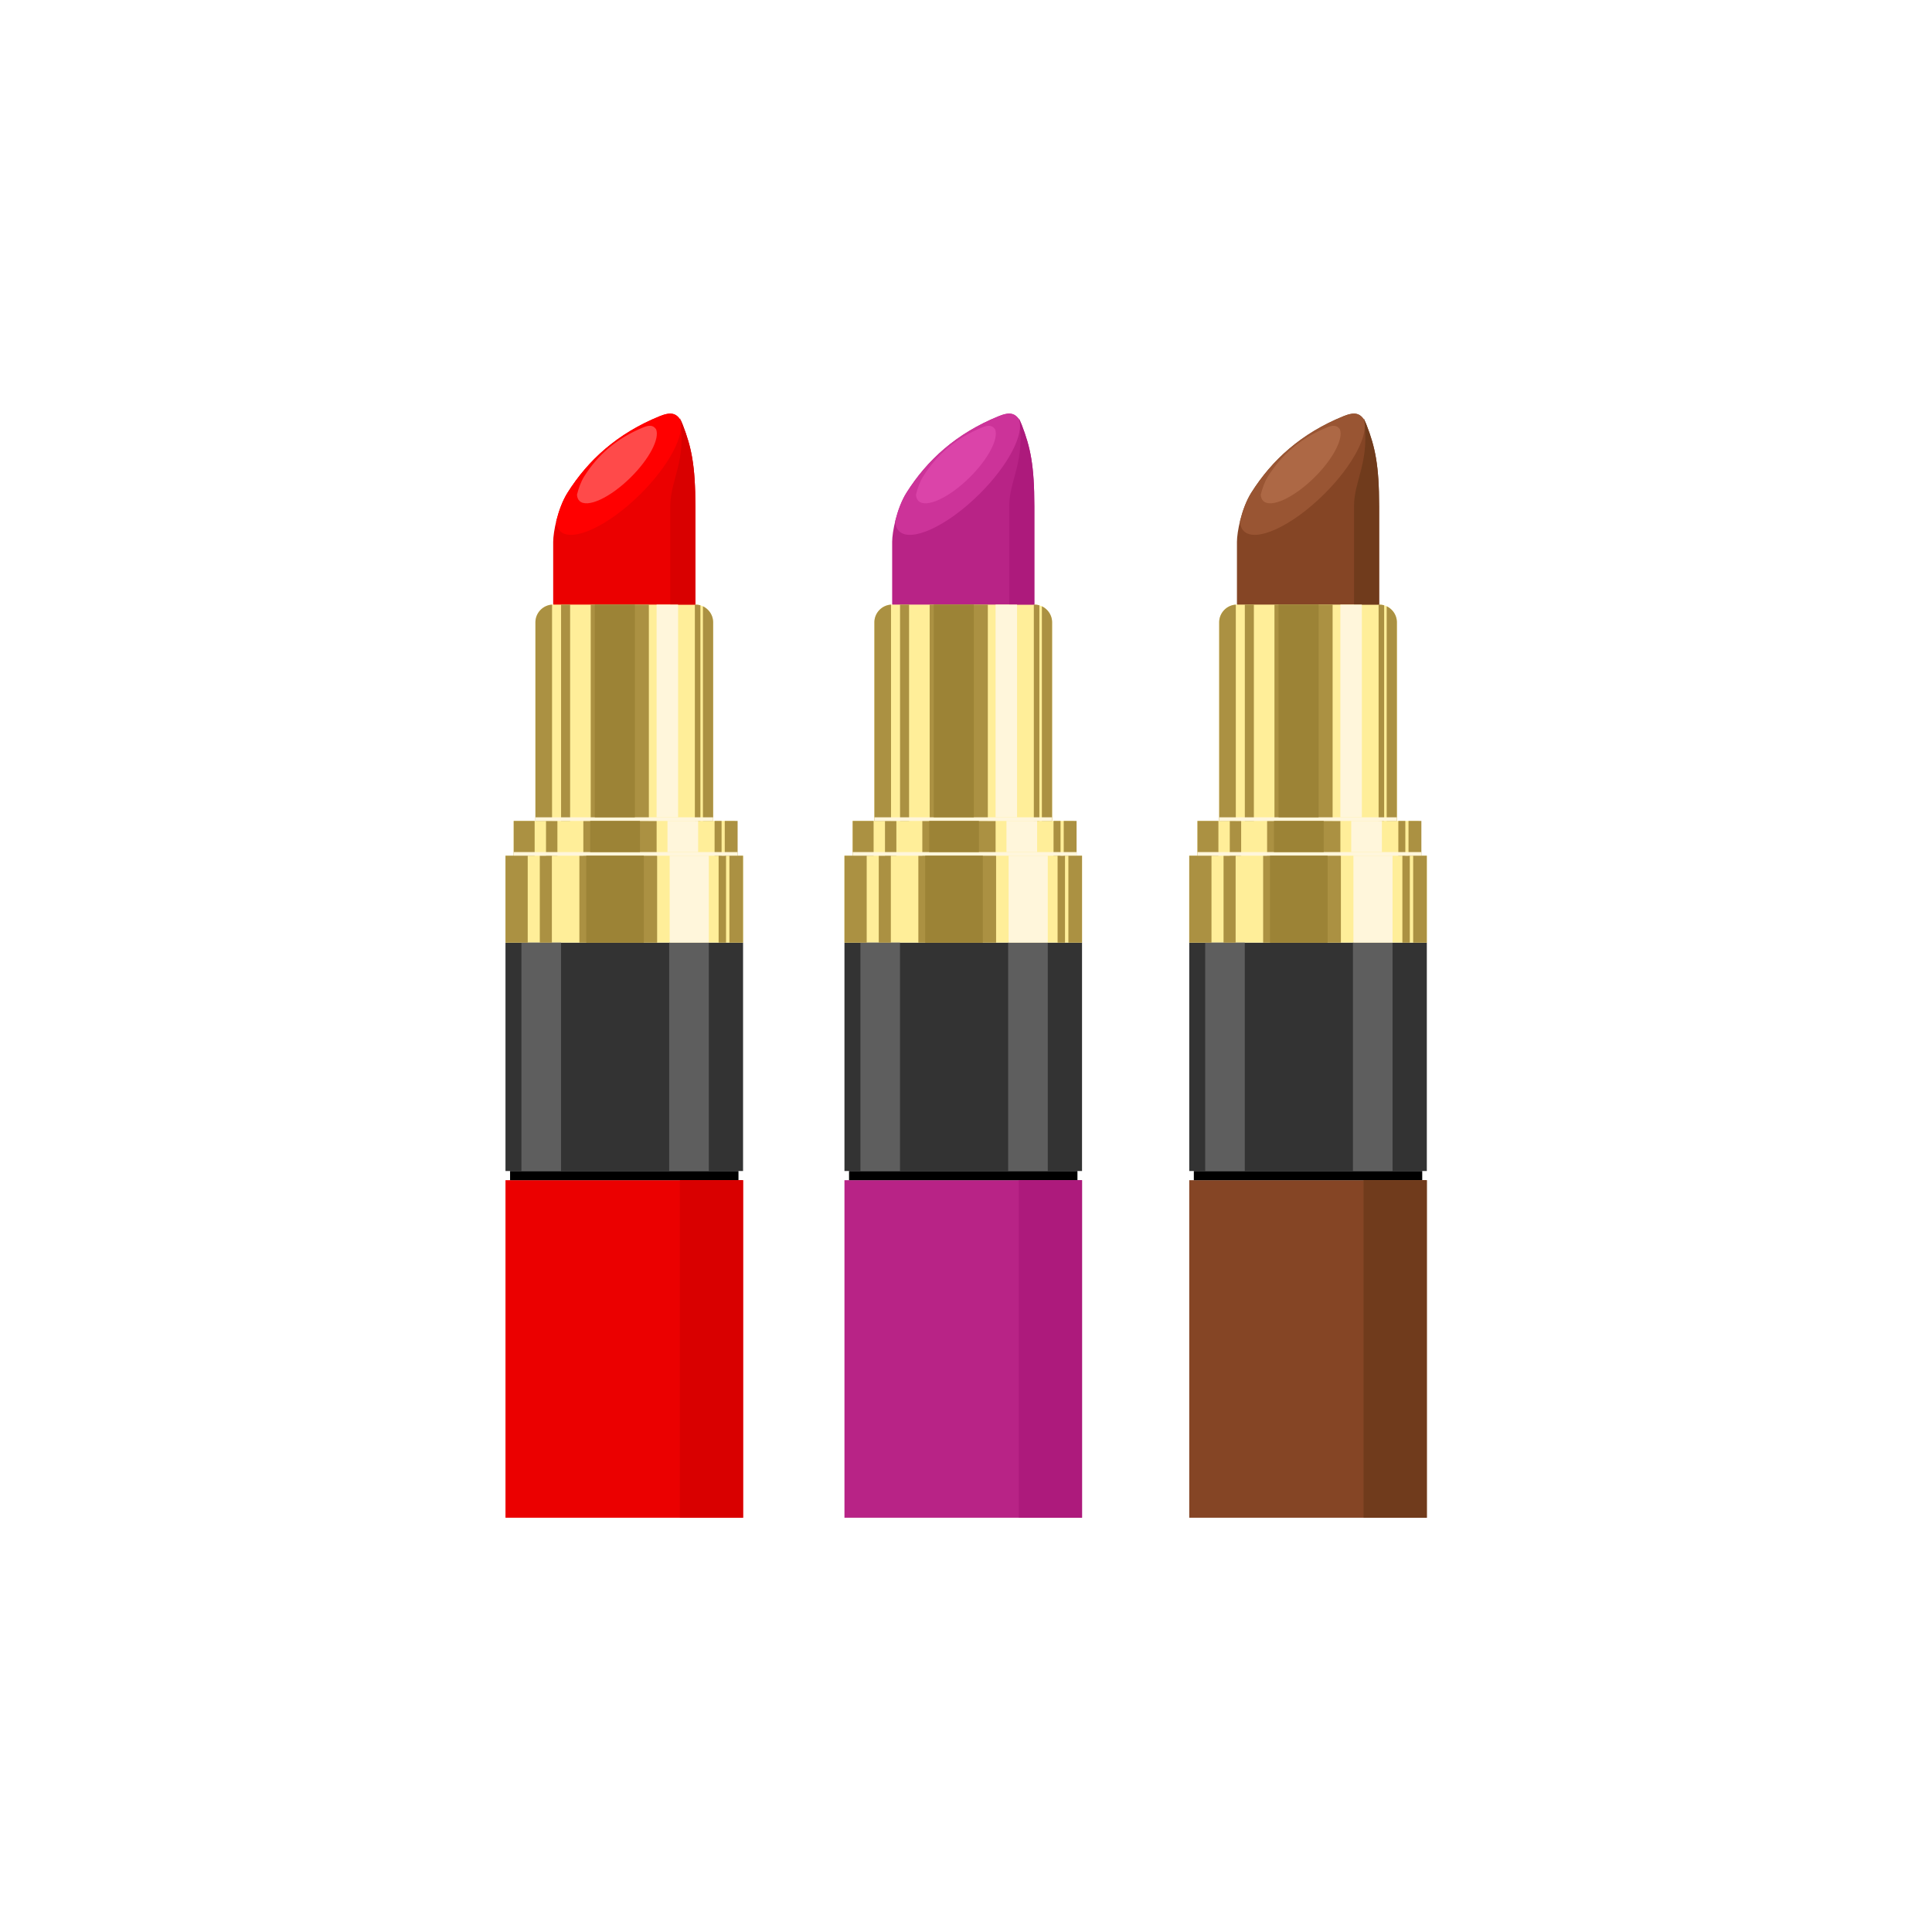 <svg xmlns="http://www.w3.org/2000/svg" xml:space="preserve" width="800" height="800"><defs><clipPath clipPathUnits="userSpaceOnUse" id="a"><path d="M0 600h600V0H0z"/></clipPath></defs><g clip-path="url(#a)" transform="matrix(1.333 0 0 -1.333 0 800)"><path d="M171.84 412.339v19.5c0 2.997 1.406 10.434 4.486 15.301 6.403 10.119 15.449 18.366 28.598 23.719 3.456 1.408 5.648 1.252 7.182-2.72 2.65-6.862 3.9-12.47 3.9-25.24v-30.56l-24.843-13.2z" style="fill:#eb0000;fill-opacity:1;fill-rule:evenodd;stroke:none"/><path d="M157.023 236.389h73.8v70.951h-73.8z" style="fill:#333;fill-opacity:1;fill-rule:evenodd;stroke:none"/><path d="M157.023 307.339h73.8v27h-73.8zM159.569 334.339h68.707v10.8h-68.707zM166.32 345.139h55.206v61.68c0 3.036-2.484 5.52-5.52 5.52H171.84c-3.036 0-5.52-2.484-5.52-5.52z" style="fill:#fe9;fill-opacity:1;fill-rule:evenodd;stroke:none"/><path d="M218.355 345.139h3.171v61.68c0 2.197-1.301 4.105-3.171 4.992zm-2.507 0h1.722v66.973a5.467 5.467 0 0 1-1.564.227h-.158zm-32.355 0h18.066v67.2h-18.066zm-9.201 0h2.805v67.2h-2.805zm-7.972 0h5.166v67.189c-2.873-.184-5.166-2.592-5.166-5.509z" style="fill:#ab9142;fill-opacity:1;fill-rule:evenodd;stroke:none"/><path d="M157.023 128.689h73.8v104.85h-73.8z" style="fill:#eb0000;fill-opacity:1;fill-rule:evenodd;stroke:none"/><path d="M158.448 233.539h70.95v2.85h-70.95z" style="fill:#000;fill-opacity:1;fill-rule:evenodd;stroke:none"/><path d="M161.978 236.389h12.3v70.951h-12.3zM207.878 236.389h12.3v70.951h-12.3z" style="fill:#5e5e5e;fill-opacity:1;fill-rule:evenodd;stroke:none"/><path d="M157.023 307.339h6.907v27h-6.907zm14.407 0h-3.75v27h3.75zm32.7 0h-24.15v27h24.15zm19.102 0h2.301v27h-2.301zm7.591 0h-4.239v27h4.239zM159.57 334.339h6.51v10.8h-6.51zm13.579 0h-3.535v10.8h3.535zm30.822 0h-22.763v10.8h22.763zm18.005 0h2.169v10.8h-2.169zm7.154 0h-3.996v10.8h3.996z" style="fill:#ab9142;fill-opacity:1;fill-rule:evenodd;stroke:none"/><path d="M159.569 334.339h69.561v1.123h-69.561zM166.319 345.139h55.207v1.123h-55.207z" style="fill:#fff6db;fill-opacity:1;fill-rule:evenodd;stroke:none"/><path d="M212.106 468.139c2.65-6.862 3.9-12.47 3.9-25.24v-30.56h-7.8v30.56c0 8.168 5.086 13.866 3.043 27.337.269-.613.554-1.311.857-2.097" style="fill:#d90000;fill-opacity:1;fill-rule:evenodd;stroke:none"/><path d="M172.781 438.204c.731 2.999 1.899 6.335 3.545 8.936 6.403 10.119 15.449 18.366 28.598 23.719 2.822 1.149 4.801 1.256 6.266-.904 1.845-4.497-3.234-14.361-12.322-23.356-10.051-9.948-21.198-15.064-24.896-11.427-.746.734-1.132 1.767-1.191 3.032" style="fill:red;fill-opacity:1;fill-rule:evenodd;stroke:none"/><path d="M179.236 446.486c.468 1.919 1.215 4.053 2.267 5.716 4.097 6.473 9.883 11.749 18.293 15.173 1.806.735 3.071.804 4.009-.579 1.18-2.876-2.07-9.186-7.883-14.94-6.428-6.363-13.558-9.635-15.924-7.309-.478.47-.725 1.131-.762 1.939" style="fill:#ff4a4a;fill-opacity:1;fill-rule:evenodd;stroke:none"/><path d="M184.764 346.262h12.451v66.078h-12.451z" style="fill:#9c8336;fill-opacity:1;fill-rule:evenodd;stroke:none"/><path d="M203.965 346.262h6.677v66.078h-6.677z" style="fill:#fff6db;fill-opacity:1;fill-rule:evenodd;stroke:none"/><path d="M183.34 335.462h15.45v9.677h-15.45zM182.107 307.339h17.889v27h-17.889z" style="fill:#9c8336;fill-opacity:1;fill-rule:evenodd;stroke:none"/><path d="M207.346 335.462h9.525v9.677h-9.525zM208.021 307.339h12.156v27h-12.156z" style="fill:#fff6db;fill-opacity:1;fill-rule:evenodd;stroke:none"/><path d="M211.174 128.689h19.649v104.85h-19.649z" style="fill:#d90000;fill-opacity:1;fill-rule:evenodd;stroke:none"/><path d="M277.136 412.339v19.5c0 2.997 1.406 10.434 4.486 15.301 6.403 10.119 15.449 18.366 28.599 23.719 3.456 1.408 5.648 1.252 7.181-2.72 2.65-6.862 3.901-12.47 3.901-25.24v-30.56l-24.844-13.2z" style="fill:#b82386;fill-opacity:1;fill-rule:evenodd;stroke:none"/><path d="M262.319 236.389h73.8v70.951h-73.8z" style="fill:#333;fill-opacity:1;fill-rule:evenodd;stroke:none"/><path d="M262.319 307.339h73.8v27h-73.8zM264.866 334.339h68.707v10.8h-68.707zM271.616 345.139h55.206v61.68c0 3.036-2.484 5.52-5.519 5.52h-44.167c-3.036 0-5.52-2.484-5.52-5.52z" style="fill:#fe9;fill-opacity:1;fill-rule:evenodd;stroke:none"/><path d="M323.651 345.139h3.171v61.68c0 2.197-1.301 4.105-3.171 4.992zm-2.506 0h1.721v66.973a5.465 5.465 0 0 1-1.563.227h-.158zm-32.356 0h18.066v67.2h-18.066zm-9.201 0h2.805v67.2h-2.805zm-7.972 0h5.166v67.189c-2.873-.184-5.166-2.592-5.166-5.509z" style="fill:#ab9142;fill-opacity:1;fill-rule:evenodd;stroke:none"/><path d="M262.319 128.689h73.8v104.85h-73.8z" style="fill:#b82386;fill-opacity:1;fill-rule:evenodd;stroke:none"/><path d="M263.744 233.539h70.95v2.85h-70.95z" style="fill:#000;fill-opacity:1;fill-rule:evenodd;stroke:none"/><path d="M267.274 236.389h12.3v70.951h-12.3zM313.174 236.389h12.301v70.951h-12.301z" style="fill:#5e5e5e;fill-opacity:1;fill-rule:evenodd;stroke:none"/><path d="M262.319 307.339h6.907v27h-6.907zm14.407 0h-3.75v27h3.75zm32.7 0h-24.149v27h24.149zm19.102 0h2.302v27h-2.302zm7.591 0h-4.238v27h4.238zM264.866 334.339h6.51v10.8h-6.51zm13.579 0h-3.535v10.8h3.535zm30.823 0h-22.763v10.8h22.763zm18.003 0h2.17v10.8h-2.17zm7.156 0h-3.995v10.8h3.995z" style="fill:#ab9142;fill-opacity:1;fill-rule:evenodd;stroke:none"/><path d="M264.866 334.339h69.56v1.123h-69.56zM271.616 345.139h55.207v1.123h-55.207z" style="fill:#fff6db;fill-opacity:1;fill-rule:evenodd;stroke:none"/><path d="M317.402 468.139c2.65-6.862 3.901-12.47 3.901-25.24v-30.56h-7.801v30.56c0 8.168 5.086 13.866 3.043 27.337.268-.613.555-1.311.857-2.097" style="fill:#ad1a7c;fill-opacity:1;fill-rule:evenodd;stroke:none"/><path d="M278.078 438.204c.731 2.999 1.899 6.335 3.544 8.936 6.403 10.119 15.449 18.366 28.599 23.719 2.821 1.149 4.8 1.256 6.265-.904 1.846-4.497-3.234-14.361-12.322-23.356-10.051-9.948-21.197-15.064-24.896-11.427-.746.734-1.132 1.767-1.19 3.032" style="fill:#c39;fill-opacity:1;fill-rule:evenodd;stroke:none"/><path d="M284.533 446.486c.467 1.919 1.214 4.053 2.267 5.716 4.096 6.473 9.882 11.749 18.293 15.173 1.805.735 3.071.804 4.009-.579 1.179-2.876-2.071-9.186-7.883-14.94-6.429-6.363-13.559-9.635-15.925-7.309-.478.47-.724 1.131-.761 1.939" style="fill:#db44a9;fill-opacity:1;fill-rule:evenodd;stroke:none"/><path d="M290.06 346.262h12.451v66.078H290.06z" style="fill:#9c8336;fill-opacity:1;fill-rule:evenodd;stroke:none"/><path d="M309.262 346.262h6.677v66.078h-6.677z" style="fill:#fff6db;fill-opacity:1;fill-rule:evenodd;stroke:none"/><path d="M288.637 335.462h15.45v9.677h-15.45zM287.404 307.339h17.889v27h-17.889z" style="fill:#9c8336;fill-opacity:1;fill-rule:evenodd;stroke:none"/><path d="M312.643 335.462h9.525v9.677h-9.525zM313.318 307.339h12.156v27h-12.156z" style="fill:#fff6db;fill-opacity:1;fill-rule:evenodd;stroke:none"/><path d="M316.471 128.689h19.648v104.85h-19.648z" style="fill:#ad1a7c;fill-opacity:1;fill-rule:evenodd;stroke:none"/><path d="M384.24 412.339v19.5c0 2.997 1.406 10.434 4.486 15.301 6.403 10.119 15.449 18.366 28.597 23.719 3.457 1.408 5.65 1.252 7.183-2.72 2.649-6.862 3.9-12.47 3.9-25.24v-30.56l-24.843-13.2z" style="fill:#854525;fill-opacity:1;fill-rule:evenodd;stroke:none"/><path d="M369.423 236.389h73.8v70.951h-73.8z" style="fill:#333;fill-opacity:1;fill-rule:evenodd;stroke:none"/><path d="M369.423 307.339h73.8v27h-73.8zM371.97 334.339h68.706v10.8H371.97zM378.72 345.139h55.207v61.68c0 3.036-2.485 5.52-5.521 5.52H384.24c-3.037 0-5.52-2.484-5.52-5.52z" style="fill:#fe9;fill-opacity:1;fill-rule:evenodd;stroke:none"/><path d="M430.755 345.139h3.172v61.68c0 2.197-1.302 4.105-3.172 4.992zm-2.507 0h1.722v66.973a5.467 5.467 0 0 1-1.564.227h-.158zm-32.355 0h18.066v67.2h-18.066zm-9.202 0h2.805v67.2h-2.805zm-7.971 0h5.166v67.189c-2.873-.184-5.166-2.592-5.166-5.509z" style="fill:#ab9142;fill-opacity:1;fill-rule:evenodd;stroke:none"/><path d="M369.423 128.689h73.8v104.85h-73.8z" style="fill:#854525;fill-opacity:1;fill-rule:evenodd;stroke:none"/><path d="M370.848 233.539h70.95v2.85h-70.95z" style="fill:#000;fill-opacity:1;fill-rule:evenodd;stroke:none"/><path d="M374.378 236.389h12.3v70.951h-12.3zM420.278 236.389h12.3v70.951h-12.3z" style="fill:#5e5e5e;fill-opacity:1;fill-rule:evenodd;stroke:none"/><path d="M369.423 307.339h6.907v27h-6.907zm14.407 0h-3.75v27h3.75zm32.7 0h-24.15v27h24.15zm19.102 0h2.302v27h-2.302zm7.591 0h-4.239v27h4.239zM371.97 334.339h6.51v10.8h-6.51zm13.579 0h-3.534v10.8h3.534zm30.822 0h-22.763v10.8h22.763zm18.005 0h2.169v10.8h-2.169zm7.154 0h-3.995v10.8h3.995z" style="fill:#ab9142;fill-opacity:1;fill-rule:evenodd;stroke:none"/><path d="M371.97 334.339h69.561v1.123H371.97zM378.72 345.139h55.207v1.123H378.72z" style="fill:#fff6db;fill-opacity:1;fill-rule:evenodd;stroke:none"/><path d="M424.506 468.139c2.649-6.862 3.9-12.47 3.9-25.24v-30.56h-7.801l.001 30.56c0 8.168 5.086 13.866 3.043 27.337.268-.613.554-1.311.857-2.097" style="fill:#703b1c;fill-opacity:1;fill-rule:evenodd;stroke:none"/><path d="M385.182 438.204c.73 2.999 1.898 6.335 3.544 8.936 6.403 10.119 15.449 18.366 28.597 23.719 2.823 1.149 4.801 1.256 6.268-.904 1.845-4.497-3.236-14.361-12.323-23.356-10.051-9.948-21.198-15.064-24.896-11.427-.746.734-1.132 1.767-1.19 3.032" style="fill:#953;fill-opacity:1;fill-rule:evenodd;stroke:none"/><path d="M391.636 446.486c.468 1.919 1.215 4.053 2.267 5.716 4.096 6.473 9.882 11.749 18.293 15.173 1.806.735 3.072.804 4.009-.579 1.18-2.876-2.069-9.186-7.883-14.94-6.428-6.363-13.558-9.635-15.925-7.309-.477.47-.723 1.131-.761 1.939" style="fill:#ad6845;fill-opacity:1;fill-rule:evenodd;stroke:none"/><path d="M397.164 346.262h12.45v66.078h-12.45z" style="fill:#9c8336;fill-opacity:1;fill-rule:evenodd;stroke:none"/><path d="M416.365 346.262h6.677v66.078h-6.677z" style="fill:#fff6db;fill-opacity:1;fill-rule:evenodd;stroke:none"/><path d="M395.74 335.462h15.45v9.677h-15.45zM394.508 307.339h17.889v27h-17.889z" style="fill:#9c8336;fill-opacity:1;fill-rule:evenodd;stroke:none"/><path d="M419.746 335.462h9.525v9.677h-9.525zM420.422 307.339h12.156v27h-12.156z" style="fill:#fff6db;fill-opacity:1;fill-rule:evenodd;stroke:none"/><path d="M423.574 128.689h19.648v104.85h-19.648z" style="fill:#703b1c;fill-opacity:1;fill-rule:evenodd;stroke:none"/></g></svg>